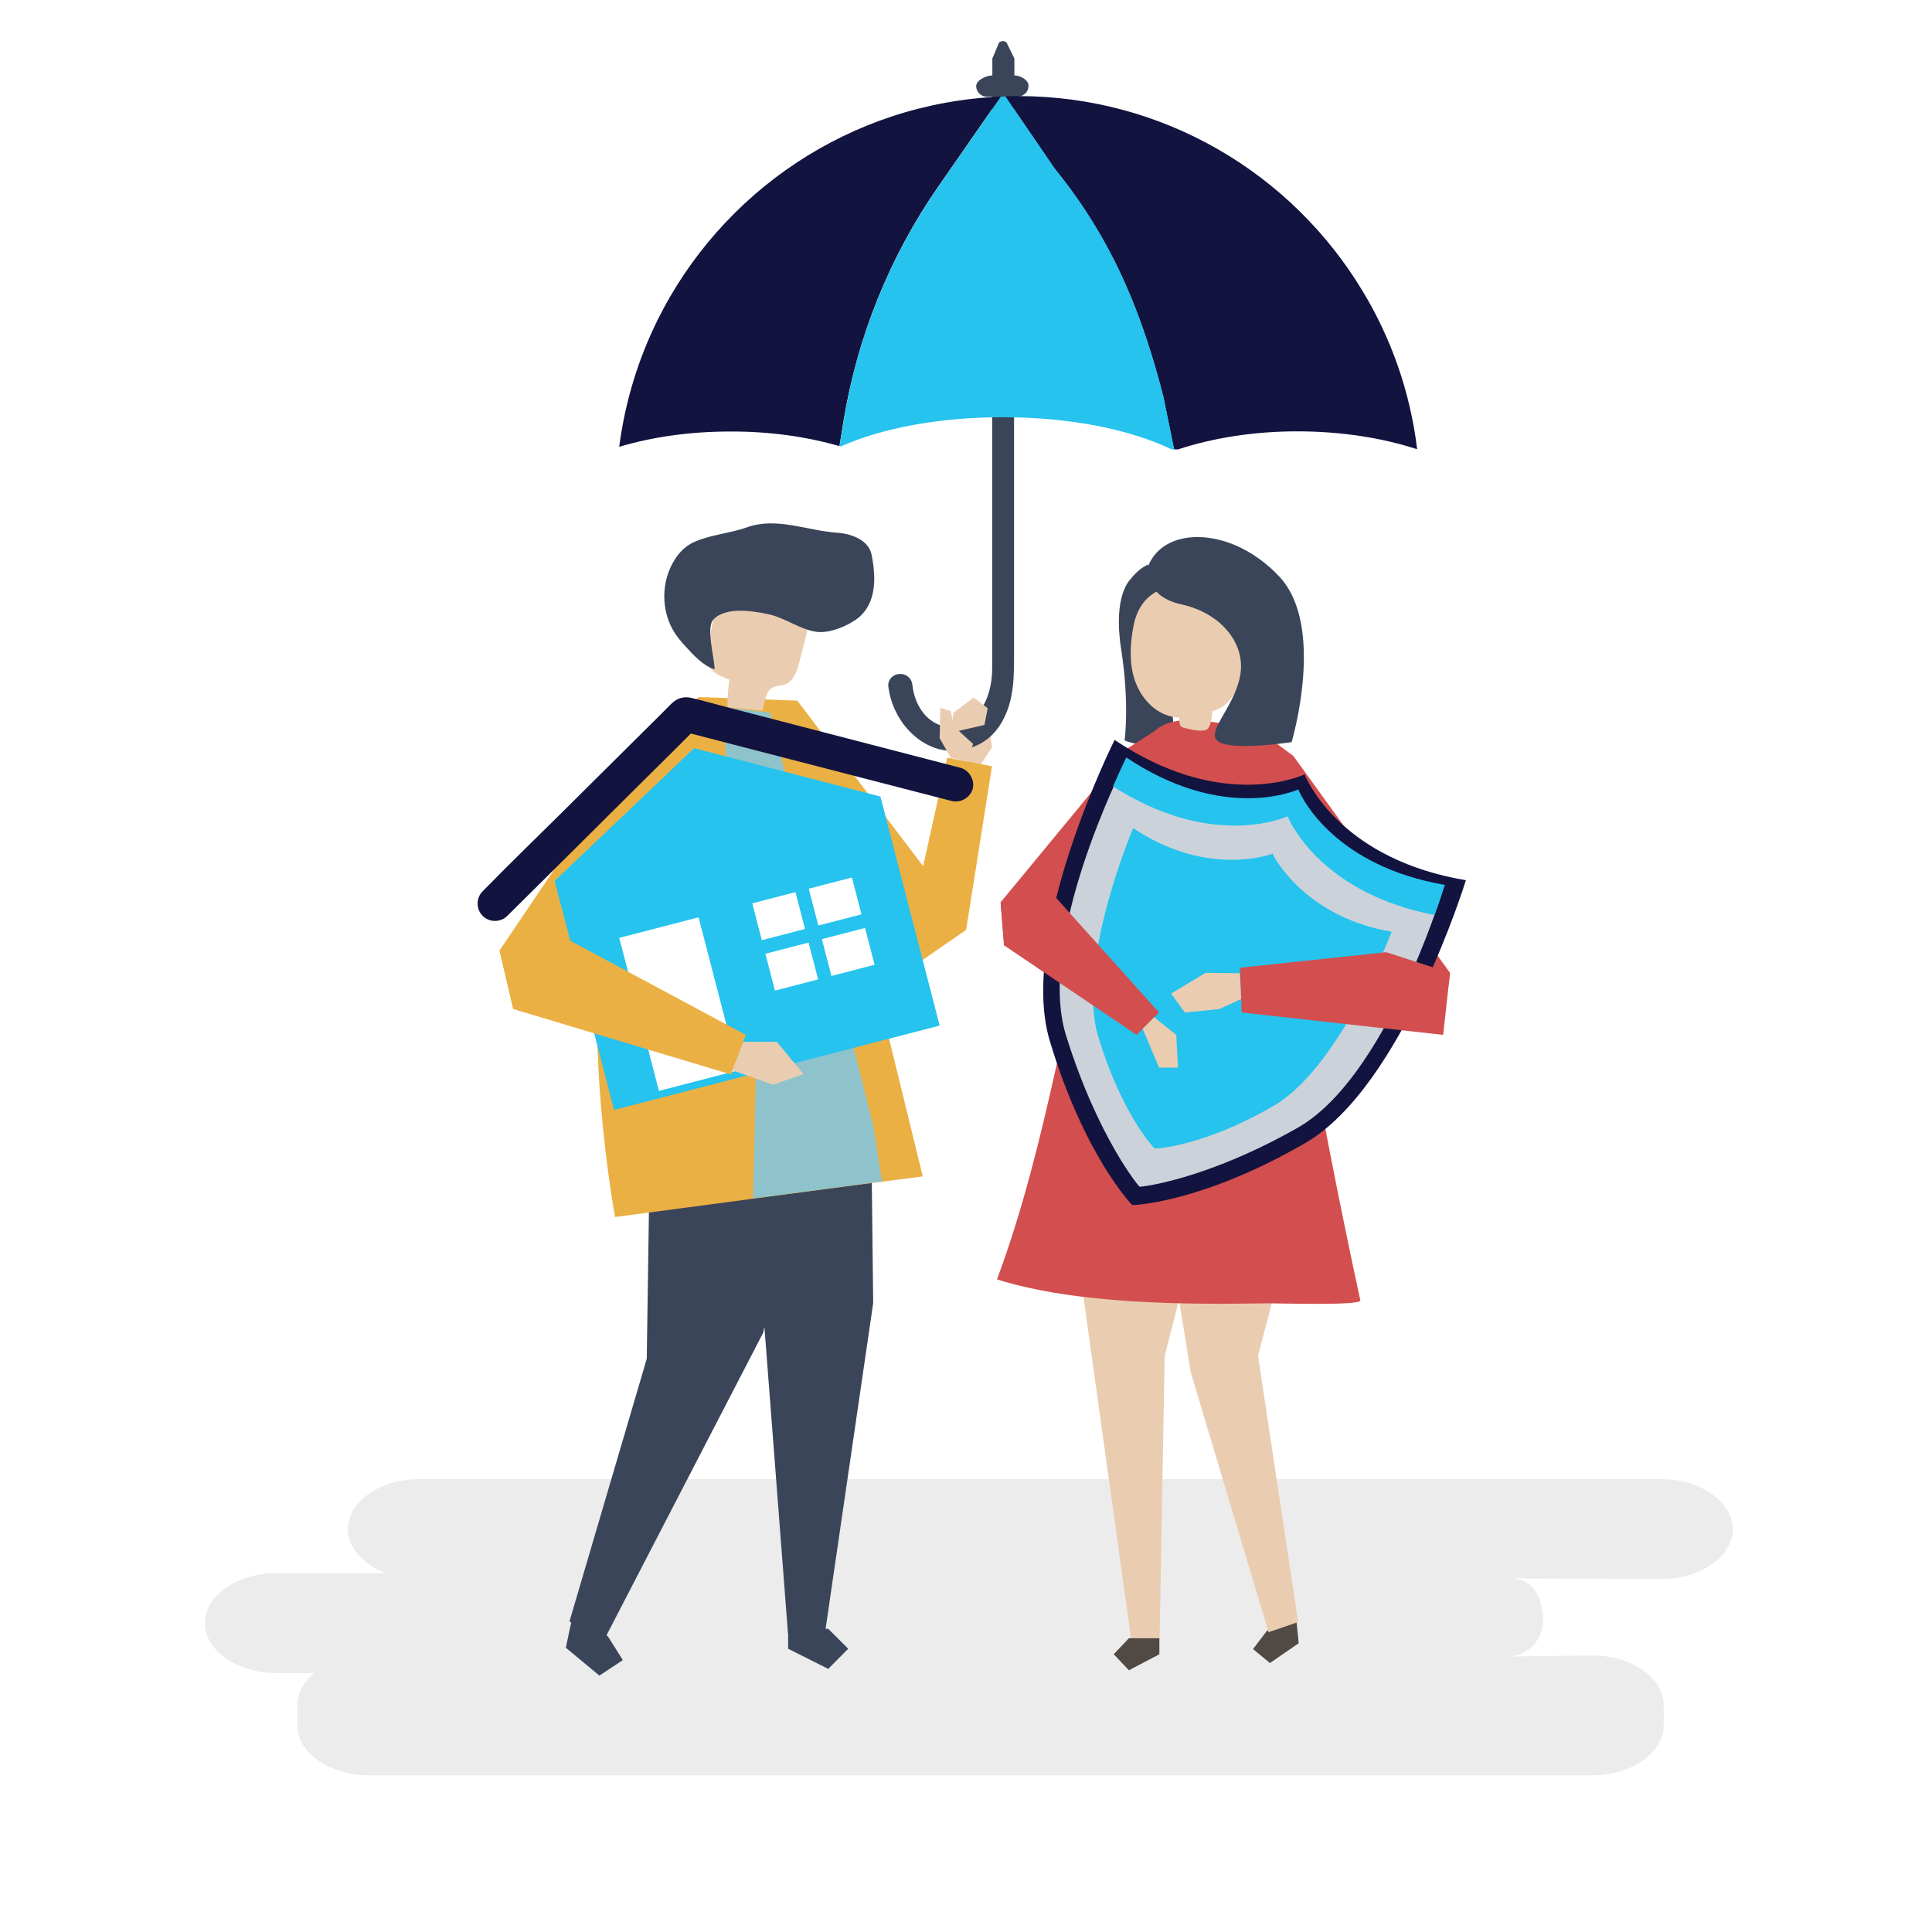 <?xml version="1.0" encoding="utf-8"?>
<!-- Generator: Adobe Illustrator 26.0.0, SVG Export Plug-In . SVG Version: 6.00 Build 0)  -->
<svg version="1.1" xmlns="http://www.w3.org/2000/svg" xmlns:xlink="http://www.w3.org/1999/xlink" x="0px" y="0px"
	 viewBox="0 0 1122 1122" enable-background="new 0 0 1122 1122" xml:space="preserve">
<g id="background">
	<g>
		<g>
			<rect x="0" fill="#FFFFFF" width="1122" height="1122"/>
		</g>
	</g>
</g>
<g id="shadow">
	<path opacity="0.12" fill="#606060" d="M964.7,859H243.5c-22.8,0-41.5,13.1-41.5,29l0,0c0,11,9,20.7,22,25.6h-63.5
		c-22.8,0-41.5,13.1-41.5,29l0,0c0,16,18.7,29,41.5,29h22.1c-6.2,5.1-9.9,11.6-9.9,18.8v11.6c0,16,18.7,29,41.5,29h710.5
		c22.8,0,41.5-13.1,41.5-29v-11.6c0-16-18.7-29-41.5-29l-48.3,0.6c3.7,0,9.7-2,13.7-6.1c7-7.2,7.3-18,3.9-27.1
		c-2.2-5.8-5.8-10.5-14.6-12.2l85.4,0.4c22.8,0,41.5-13.1,41.5-29l0,0C1006.2,872.1,987.5,859,964.7,859z"/>
</g>
<g id="object">
	<g>
		<g>
			<polygon fill="#EACDB0" points="574.1,419 576.1,434 569.7,443.8 559.4,442.3 558.1,425 572.1,418 			"/>
		</g>
		<g>
			<polygon fill="#EBB044" points="463.1,407 536.1,503 550.1,440 576.1,445 561.1,540 535.8,557.5 469.1,513 			"/>
		</g>
		<g>
			<polygon fill="#D34E4E" points="728.1,422 751.1,439 842.1,565 838.1,595 797.1,595 706.1,473 			"/>
		</g>
		<g>
			<polygon fill="#3B455A" points="331,945.6 328.6,956.9 348.1,973.1 361.7,964.1 353.1,950.4 333.5,934.2 			"/>
		</g>
		<g>
			<polygon fill="#3B455A" points="399.5,596.8 377.7,647.3 375.6,789.1 330.7,941.7 351.6,950.9 443.3,773.8 453.7,717.7 
				457.9,599.5 			"/>
		</g>
		<g>
			<polygon fill="#3B455A" points="505.4,608.1 507.1,756.8 479.1,948.4 457.6,948.4 444,771.6 414.5,594.8 			"/>
		</g>
		<g>
			<polygon fill="#3B455A" points="457.7,945.9 457.7,957.5 481,969.2 492.6,957.5 481,945.9 			"/>
		</g>
		<g>
			<path fill="#EBB044" d="M463,406.9l-57.2-2.1c0,0-34.2,30-51.9,108.1c-18,79.5,3.3,193.9,3.3,193.9s153.5-20.5,178.7-23.6
				l-38.4-156.9L463,406.9z"/>
		</g>
		<g>
			<g>
				<path fill="#EACDB0" d="M442.5,412.7c-6.7-0.7-13.4-1.3-20-2c-0.1-5.4,0.3-10.7,1.1-16c-5.6-2-12-4.9-13-10.7
					c-0.3-1.8,0-3.7,0.3-5.5c1.3-7.6,2.6-15.1,3.9-22.7c0.4-2.6,0.9-5.3,2.3-7.6c2.5-3.9,7.3-5.7,11.9-6.5
					c11.7-2.1,24.5,0.5,33.6,8.1c2.4,2,4.6,4.5,5.7,7.5c1.7,4.6,0.4,9.7-0.8,14.4c-1.1,4.4-2.3,8.7-3.4,13.1c-1.3,5-3.2,10.7-8,12.6
					c-2.6,1-5.6,0.7-7.9,2.2C444,402.3,444.6,408.3,442.5,412.7z"/>
			</g>
			<g>
				<path fill="#3B455A" d="M507.7,337c0.1-5.2-0.6-10.4-1.6-15.2c-1.8-8.1-11.4-11.8-19.7-12.4c-17.9-1.2-35.3-9.4-52.8-3.1
					c-10,3.6-23.5,4.5-32.5,9.5c-3.8,2.1-6.8,5.4-9.2,9.1c-8.1,12.6-8.2,30-0.1,42.6c1.8,2.8,4,5.4,6.3,7.9
					c4.7,5.1,10.4,11.4,16.9,13.3c0.1-5.8-5.2-24.2-0.7-28.9c7.1-7.6,23.1-5,31.9-3.1c9.6,2,18.2,8.8,27.7,10.2
					c6.8,1,15.6-2.3,21.4-5.9C504.5,355.6,507.5,346.4,507.7,337z"/>
			</g>
		</g>
		<g>
			<path fill="#8EC3CB" d="M447.2,413.9l60.1,240.6l4.9,31.6l-74.9,9.9c0,0,3-115.2,2-130.6c-1-15.4-12.1-48.6-13.8-84.4
				c-1-20.7-7.6-57.9-3-70L447.2,413.9z"/>
		</g>
		<g>
			<path fill="#3B455A" d="M656.7,336.3c0,0-10.6,8.7-5.6,40.7s2,53,2,53s11,5,19,0s11-6,8-19s-9-75-9-75L656.7,336.3z"/>
		</g>
		<g>
			<polygon fill="#514943" points="753.3,945.1 754.2,954.3 737.5,965.8 727.7,957.7 735.6,947.3 752.3,935.9 			"/>
		</g>
		<g>
			<polygon fill="#EACDB0" points="752.9,663.1 755.7,691.1 730.6,787.4 753.9,942 736.7,947.9 691.5,796.9 684.4,753 684.6,660.1 
							"/>
		</g>
		<g>
			<polygon fill="#EACDB0" points="621,694.3 657.1,953.4 673.4,953.4 676.4,787.4 706.2,670.8 			"/>
		</g>
		<g>
			<polygon fill="#514943" points="673.3,951.4 673.3,960.7 655.6,970 646.8,960.7 655.6,951.4 			"/>
		</g>
		<g>
			<path fill="#D34E4E" d="M665.5,430.9c0.3-0.6,0.7-1.1,1-1.7c12.9-19.5,42-7.2,61.1-7.2c5.2,55.1,19.7,107.6,29,161.6
				c9.9,57.4,21.1,114.6,33.4,171.6c0.7,3.2-49.2,1.6-53.9,1.7c-48,0.8-110.8,0.6-157.1-13.9c29.6-79.5,40.3-165,63.6-246.5
				c5.1-18,10.7-35.7,17.3-53.1C661.5,439.2,663.2,434.9,665.5,430.9z"/>
		</g>
		<g>
			<path fill="#3B455A" d="M683,347.1c-12.1,3.3-21.7,14.6-23,27.1c-6.6-6.2-10-15.7-8.8-24.7c1.2-9,7-17.3,15.1-21.5
				c7.5,4,13.4,11.1,15.9,19.2L683,347.1z"/>
		</g>
		<g>
			<path fill="#EACDB0" d="M658.3,363.4c6.3-33.2,47.7-27.5,59.6-0.6c6.8,15.3,5.2,45.2-13.8,50.2c-0.3,2.9-0.7,8.4-2.9,10.4
				c-2.4,2.1-10.1,0.1-13.1-0.6c-0.8-0.2-1.7-0.4-2.3-1c-0.8-0.8-0.9-2.8-0.9-5c-2.2-0.1-4.5-0.6-6.8-1.3
				c-9.6-3.2-16.6-12.1-19.5-21.8C655.7,383.9,656.4,373.4,658.3,363.4z"/>
		</g>
		<g>
			<path fill="#3B455A" d="M667.1,328c0,0-4,18,19,23s37.9,23,34,42s-21,33-12,38s42,0,42,0s20-67-7-96S677.1,305,667.1,328z"/>
		</g>
		<g>
			<polygon fill="#D34E4E" points="670.8,424.4 655,434.5 581.1,524 583.1,549 617.4,549 680.1,450 			"/>
		</g>
		<g>
			<path fill="#12133F" d="M851.3,511.2c-70.1-11.8-90.9-54.9-93.5-61.1c0,0,0.1-0.5-0.2-0.4c-0.1-0.2-0.4,0.2-0.4,0.2
				c-6.2,2.7-50.9,19.5-109.9-20.2c0,0-56.3,112.2-37.7,174.6c20,66.7,47.7,95.5,48,95.5c0.1,0.2,40.3-1.1,100.6-36.1
				C814.6,630.9,851.3,511.2,851.3,511.2z"/>
		</g>
		<g>
			<path fill="#CCD2D9" d="M837.1,519.4c-63.5-11-82.6-49.6-85-55.1c0,0,0.1-0.4-0.1-0.3c-0.1-0.2-0.3,0.1-0.3,0.1
				c-5.6,2.3-46,17.1-99.6-18.7c0,0-50.3,99.8-33.1,155.6c18.5,59.6,42.6,88.3,42.8,88.2c0.1,0.2,37.6-3.5,91.9-34.3
				C804.5,626,837.1,519.4,837.1,519.4z"/>
		</g>
		<g>
			<g>
				<path fill="#25C3EE" d="M747.5,474.2c0,0,0.3-0.4,0.3-0.1c0.2-0.1,0.1,0.3,0.1,0.3c2.5,5.7,21.7,44.7,85.2,57
					c3.9-10.7,6-17.5,6-17.5c-63.5-11-82.6-49.6-85-55.1c0,0,0.1-0.4-0.1-0.3c-0.1-0.2-0.3,0.1-0.3,0.1c-5.6,2.3-46,17.1-99.6-18.7
					c0,0-3.2,6.4-7.7,16.8C700.9,491.6,741.7,476.6,747.5,474.2z"/>
			</g>
		</g>
		<g>
			<path fill="#25C3EE" d="M808.2,541.1c-48.1-8.1-67.2-40.8-69-45.1c0,0,0.1-0.3-0.1-0.3c-0.1-0.2-0.3,0.1-0.3,0.1
				c-4.2,1.8-40.3,12.4-80.7-14.9c0,0-33.2,77.9-20.4,120.7c13.7,45.7,32.7,65.5,32.9,65.4c0.1,0.1,27.6-0.8,68.9-24.7
				C778.2,620,808.2,541.1,808.2,541.1z"/>
		</g>
		<g>
			<polygon fill="#EBB044" points="406.1,405 379.1,420 290.1,552 298.1,586 347.1,580 			"/>
		</g>
		<g>
			<polygon fill="#25C3EE" points="545.7,595.6 356.6,644.6 322.1,511.6 403.1,434.5 511.3,462.6 			"/>
		</g>
		<g>
			<path fill="#12133F" d="M557.8,445.9c-17.3-4.5-34.6-9-52-13.5c-28-7.3-56-14.5-84-21.8c-6.8-1.8-13.5-3.7-20.3-5.3
				c-4.3-1-8.1,0.1-11.3,3.1c-2,1.9-3.9,3.9-5.9,5.9c-19,18.9-38,37.7-57,56.6c-15.4,15.3-31.1,30.4-46.2,45.9
				c-0.3,0.3-0.5,0.5-0.8,0.8c-3.9,3.8-3.9,10.4,0,14.3c3.9,3.9,10.4,3.9,14.3,0c12.5-12.4,25-24.8,37.5-37.2
				c19.8-19.7,39.6-39.4,59.5-59.1c3.2-3.2,6.4-6.4,9.6-9.6c15.7,4.1,31.4,8.1,47.1,12.2c28.2,7.3,56.5,14.6,84.7,21.9
				c6.5,1.7,12.9,3.3,19.4,5c5.3,1.4,10.9-1.6,12.5-7C566.2,453.2,563,447.3,557.8,445.9z"/>
		</g>
		<g>
			<g>
				<g>
					
						<rect x="370.2" y="537.4" transform="matrix(0.968 -0.251 0.251 0.968 -133.615 117.388)" fill="#FFFFFF" width="47.6" height="91.8"/>
				</g>
			</g>
		</g>
		<g>
			<g>
				<g>
					<g>
						
							<rect x="439.1" y="521.2" transform="matrix(0.968 -0.251 0.251 0.968 -118.98 130.297)" fill="#FFFFFF" width="25.9" height="22.1"/>
					</g>
				</g>
			</g>
			<g>
				<g>
					<g>
						
							<rect x="471.9" y="512.7" transform="matrix(0.968 -0.251 0.251 0.968 -115.802 138.258)" fill="#FFFFFF" width="25.9" height="22.1"/>
					</g>
				</g>
			</g>
			<g>
				<g>
					<g>
						
							<rect x="446.7" y="550.5" transform="matrix(0.968 -0.251 0.251 0.968 -126.075 133.131)" fill="#FFFFFF" width="25.9" height="22.1"/>
					</g>
				</g>
			</g>
			<g>
				<g>
					<g>
						
							<rect x="479.5" y="542" transform="matrix(0.968 -0.251 0.251 0.968 -122.898 141.092)" fill="#FFFFFF" width="25.9" height="22.1"/>
					</g>
				</g>
			</g>
		</g>
		<g>
			<polygon fill="#EBB044" points="290.1,552 323.1,542 433.1,601 424.6,624 298.1,586 			"/>
		</g>
		<g>
			<polygon fill="#EACDB0" points="431.6,605 451.1,605 466.6,623.7 449.1,630 425.4,621.6 			"/>
		</g>
		<g>
			<polygon fill="#D34E4E" points="842.1,565 805.1,553 720.1,562 721.1,588 838.1,601 			"/>
		</g>
		<g>
			<polygon fill="#EACDB0" points="720,565.2 700.1,565 680.1,577 688.1,588 708.1,586 720.8,580.2 			"/>
		</g>
		<g>
			<g>
				<path fill="#3B455A" d="M589.1,43.8c0-3.3,0-6.5,0-9.8l-4.5-9.2c-1.1-1.3-3.5-1.2-4.5,0.1l-3.8,9.1v9.8c-3.6,0-9.4,2.8-9.4,6.2
					c0,3.4,2.9,6.2,6.4,6.2h2.9v332.1c0,18.7-9.9,34.3-24.1,34c-11-0.3-20.6-9.6-22.3-24.9c-0.4-3.4-3.3-6-6.8-6h-0.3
					c-4.1,0-7.3,3.4-6.8,7.3c2.8,21.8,20.1,37.3,36.5,37.3c12.8,0,23.3-5.9,29.4-16.6c7.6-13.2,7.1-27.8,7.1-42.4
					c0-13.8,0-27.5,0-41.3c0-19.2,0-38.5,0-57.7c0-21.9,0-43.8,0-65.8c0-21.9,0-43.7,0-65.6c0-19,0-38.1,0-57.1
					c0-11.1,0-22.3,0-33.4h2c3.6,0,6.4-2.8,6.4-6.2C597.5,46.6,592.7,43.8,589.1,43.8z"/>
			</g>
			<g opacity="0.26">
				<polygon fill="#3B455A" points="589.1,229.9 576.2,216.5 576.2,194.3 589.1,194.3 				"/>
			</g>
		</g>
		<g>
			<path fill="none" d="M680.4,261c0.5,0.2,1,0.5,1.5,0.7c0.7-0.2,1.4-0.5,2.2-0.7h-2.3H680.4z"/>
		</g>
		<g>
			<path fill="#12133F" d="M487.5,259.1l2.3-14.2c8-49.2,26.9-96.1,55.4-137l36-51.8c-87.6,3.7-162.6,55.6-199.4,129.9
				c-11.2,22.7-18.8,47.4-22.2,73.5c18.9-5.7,40.9-8.9,64.4-8.9C447,250.5,468.6,253.6,487.5,259.1z"/>
		</g>
		<g>
			<path fill="#12133F" d="M675.6,230.5l6.2,30.5h2.3c20-6.6,43.8-10.5,69.3-10.5c25.5,0,49.4,3.8,69.6,10.4
				c-4-33.3-15.1-64.5-31.7-91.9C750.5,101.2,676.2,55.8,591.2,55.8c-2.5,0-5,0.1-7.5,0.1l28.7,42
				C647.7,141.3,663.9,185.2,675.6,230.5z"/>
		</g>
		<g>
			<path fill="#25C3EE" d="M489.9,244.9l-2.3,14.2c0.2,0.1,0.4,0.1,0.6,0.2c24.2-10.8,57.5-17,94.2-17c38.6,0,73.5,6.9,98.1,18.7
				h1.4l-6.2-30.5c-11.7-45.3-27.9-89.2-63.1-132.5l-28.7-42c-0.9,0-1.7,0.1-2.6,0.1l-36,51.8C516.8,148.8,497.8,195.6,489.9,244.9z
				"/>
		</g>
		<g>
			<path fill="#FFFFFF" d="M487.5,259.1l-0.1,0.5c0.2-0.1,0.5-0.2,0.7-0.3C488,259.2,487.7,259.1,487.5,259.1z"/>
		</g>
		<g>
			<polygon fill="#D34E4E" points="581.1,524 613.4,521.5 673.1,588 660.1,601 583.1,549 			"/>
		</g>
		<g>
			<polygon fill="#EACDB0" points="670.3,590.8 683.1,601 684.1,620 673.1,620 663.6,597.4 			"/>
		</g>
		<g>
			<polygon fill="#EACDB0" points="552.1,440 545.7,428.7 546.1,411 552.1,413 554.1,422 565.1,432 561.8,442.3 			"/>
		</g>
		<g>
			<polygon fill="#EACDB0" points="552.2,425.5 553.7,413.9 565.5,405.1 573.6,411.3 571.7,421 			"/>
		</g>
	</g>
	<g>
	</g>
	<g>
	</g>
	<g>
	</g>
	<g>
	</g>
	<g>
	</g>
	<g>
	</g>
	<g>
	</g>
	<g>
	</g>
	<g>
	</g>
	<g>
	</g>
	<g>
	</g>
	<g>
	</g>
	<g>
	</g>
	<g>
	</g>
	<g>
	</g>
</g>
</svg>

